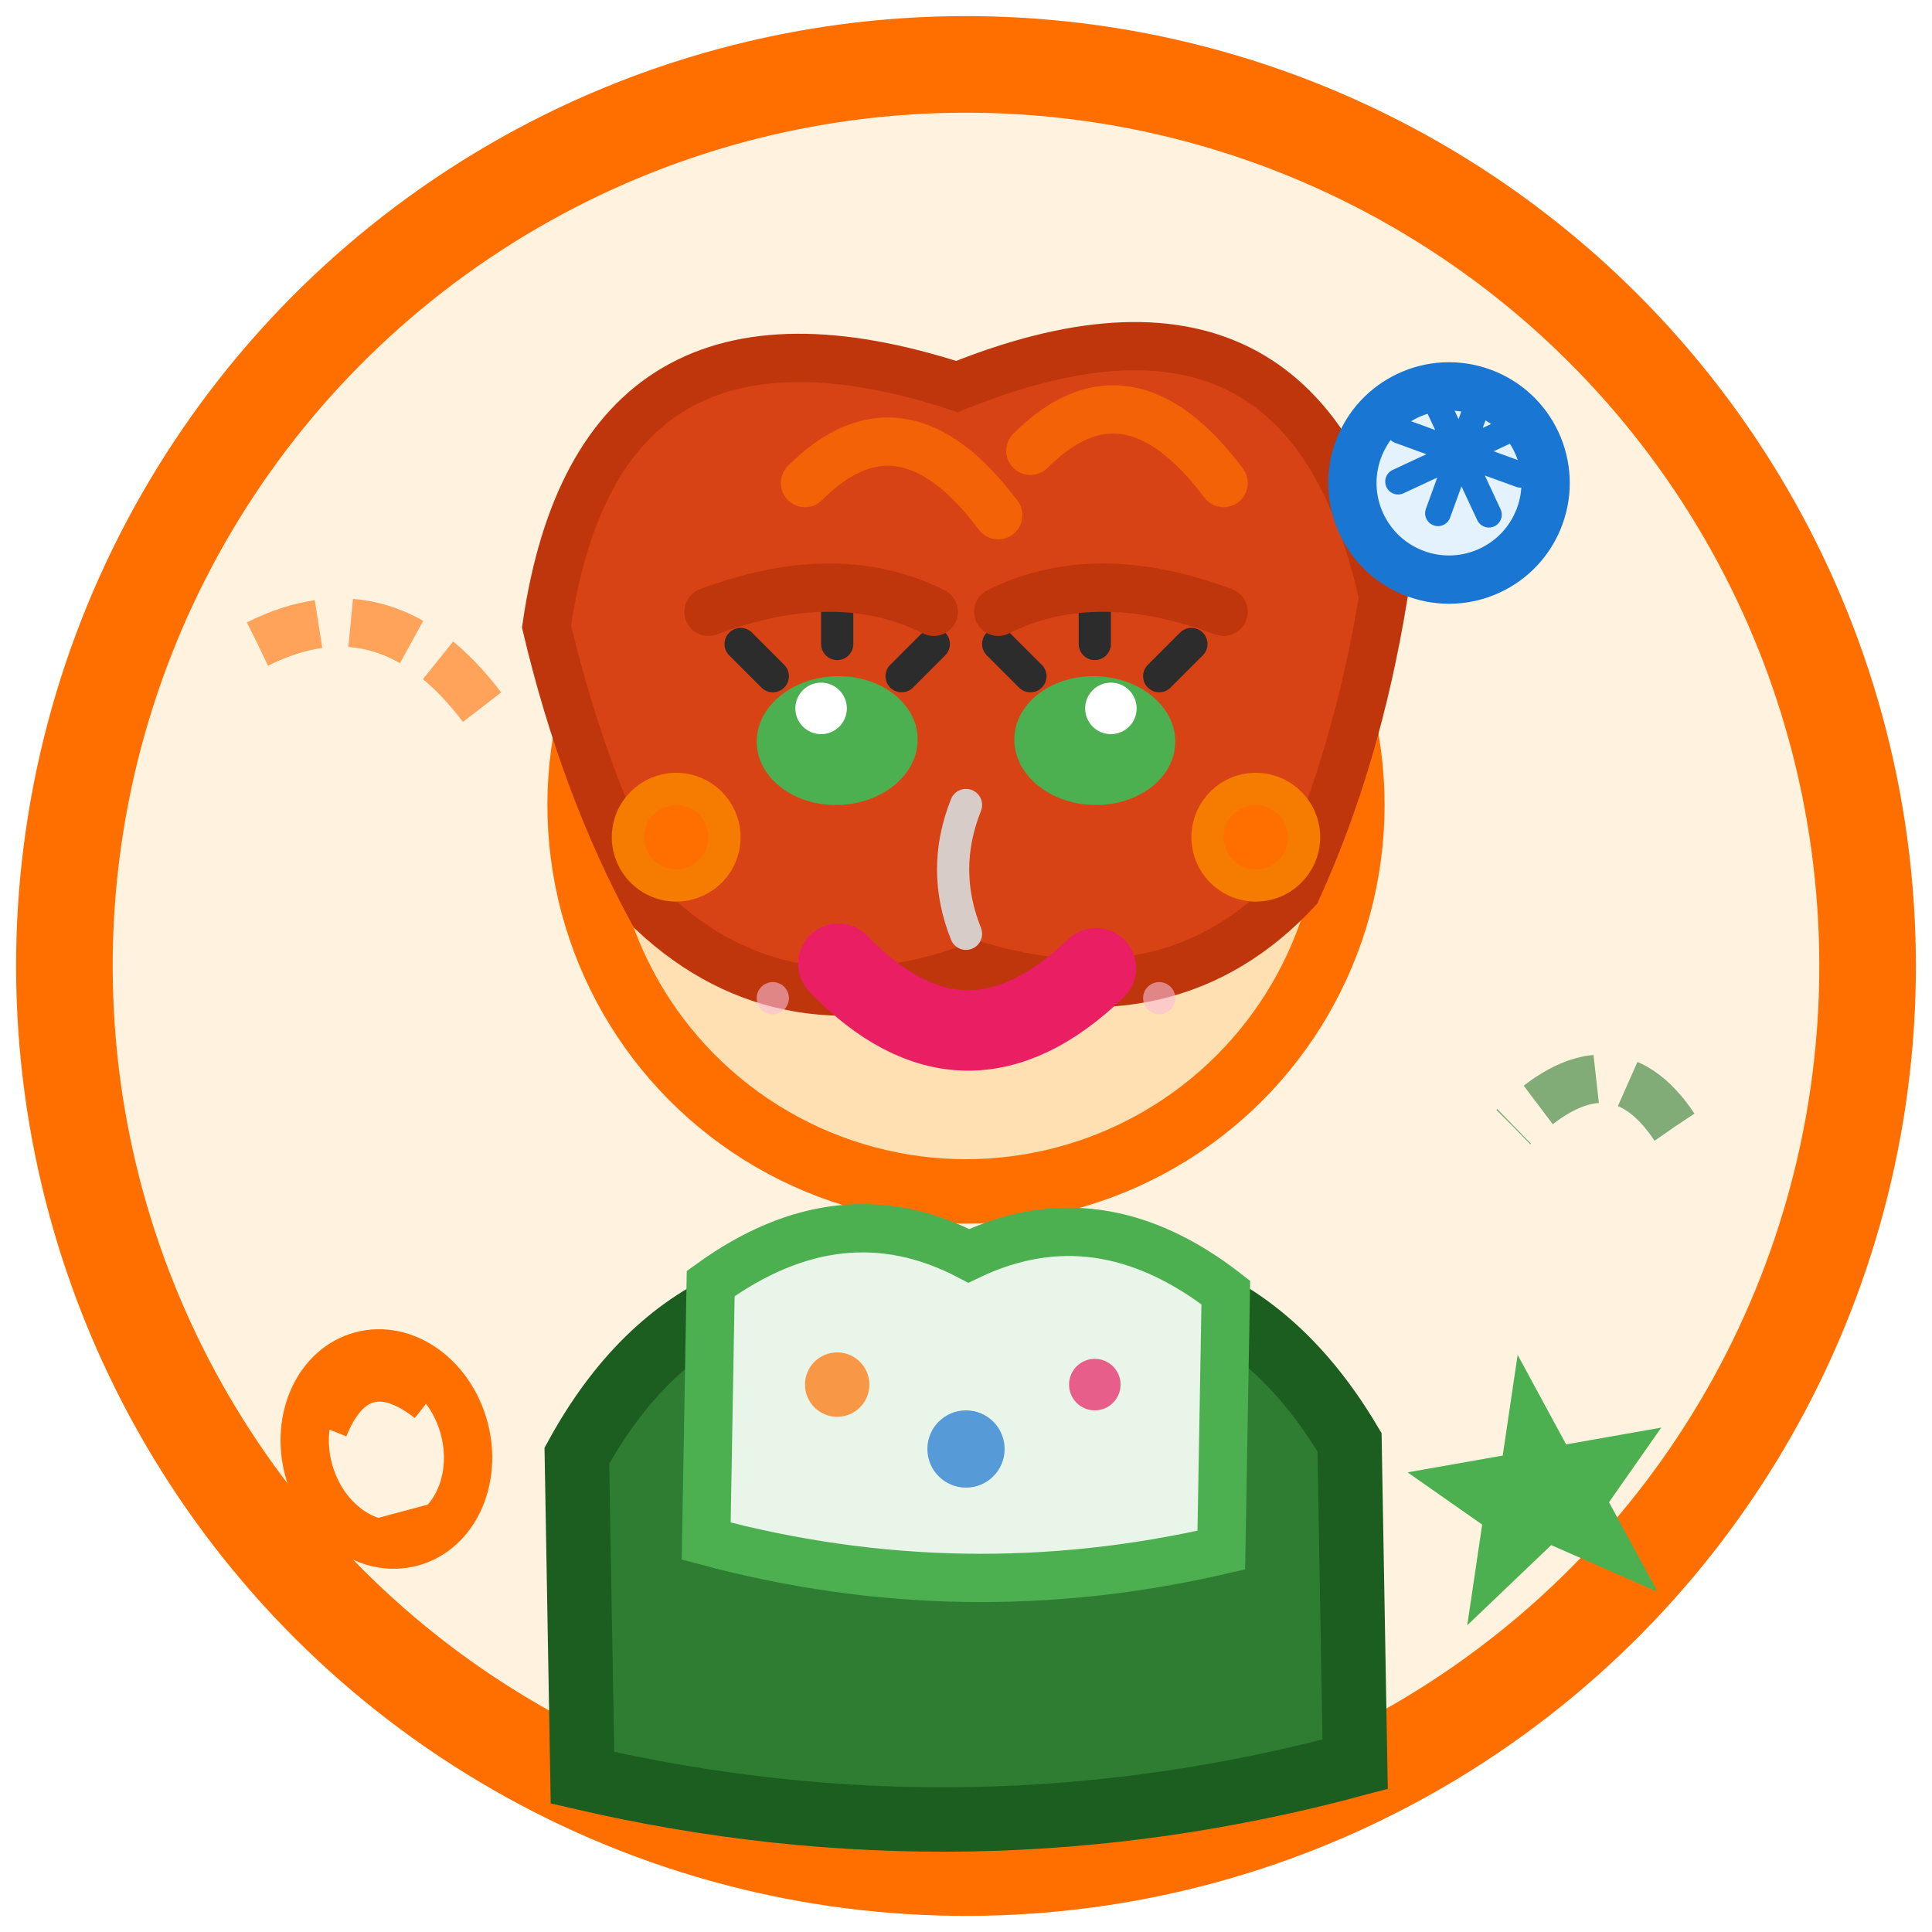 <svg width="60" height="60" viewBox="0 0 60 60" xmlns="http://www.w3.org/2000/svg">
  <!-- Anna Müller Avatar - Hand-drawn style -->
  <defs>
    <filter id="innovativePortraitSketch" x="0%" y="0%" width="100%" height="100%">
      <feTurbulence baseFrequency="0.03" numOctaves="2" result="noise"/>
      <feDisplacementMap in="SourceGraphic" in2="noise" scale="1"/>
    </filter>
  </defs>
  
  <!-- Background circle -->
  <circle cx="30" cy="30" r="28" fill="#FFF3E0" stroke="#FF6F00" stroke-width="3" 
          transform="rotate(-3 30 30)" filter="url(innovativePortraitSketch)"/>
  
  <!-- Face -->
  <circle cx="30" cy="25" r="12" fill="#FFE0B2" stroke="#FF6F00" stroke-width="2" 
          transform="rotate(2 30 25)"/>
  
  <!-- Hair (creative/modern style) -->
  <path d="M17 19 Q19 8 30 12 Q41 8 43 19 Q42 24 40 28 Q36 32 30 30 Q24 32 20 28 Q18 24 17 19 Z" 
        fill="#D84315" stroke="#BF360C" stroke-width="1.5" 
        transform="rotate(-2 30 20)" filter="url(innovativePortraitSketch)"/>
  
  <!-- Hair highlights/streaks -->
  <path d="M25 15 Q28 12 31 16" stroke="#FF6F00" stroke-width="1.5" 
        stroke-linecap="round" fill="none" opacity="0.7"/>
  <path d="M32 14 Q35 11 38 15" stroke="#FF6F00" stroke-width="1.5" 
        stroke-linecap="round" fill="none" opacity="0.7"/>
  
  <!-- Eyes (creative/bright) -->
  <ellipse cx="26" cy="23" rx="2.5" ry="2" fill="#4CAF50" transform="rotate(-2 26 23)"/>
  <ellipse cx="34" cy="23" rx="2.5" ry="2" fill="#4CAF50" transform="rotate(2 34 23)"/>
  <circle cx="25.5" cy="22" r="0.8" fill="white"/>
  <circle cx="34.5" cy="22" r="0.8" fill="white"/>
  
  <!-- Eyelashes -->
  <path d="M24 21 L23 20" stroke="#2C2C2C" stroke-width="1" stroke-linecap="round"/>
  <path d="M26 20 L26 19" stroke="#2C2C2C" stroke-width="1" stroke-linecap="round"/>
  <path d="M28 21 L29 20" stroke="#2C2C2C" stroke-width="1" stroke-linecap="round"/>
  
  <path d="M32 21 L31 20" stroke="#2C2C2C" stroke-width="1" stroke-linecap="round"/>
  <path d="M34 20 L34 19" stroke="#2C2C2C" stroke-width="1" stroke-linecap="round"/>
  <path d="M36 21 L37 20" stroke="#2C2C2C" stroke-width="1" stroke-linecap="round"/>
  
  <!-- Eyebrows (well-defined) -->
  <path d="M22 19 Q26 17.5 29 19" stroke="#BF360C" stroke-width="1.5" 
        stroke-linecap="round" fill="none"/>
  <path d="M31 19 Q34 17.5 38 19" stroke="#BF360C" stroke-width="1.5" 
        stroke-linecap="round" fill="none"/>
  
  <!-- Nose -->
  <path d="M30 25 Q29.2 27 30 29" stroke="#D7CCC8" stroke-width="1" 
        stroke-linecap="round" fill="none"/>
  
  <!-- Mouth (enthusiastic smile) -->
  <path d="M26 30 Q30 34 34 30" stroke="#E91E63" stroke-width="2.5" 
        stroke-linecap="round" fill="none" transform="rotate(1 30 32)"/>
  
  <!-- Dimples -->
  <circle cx="24" cy="31" r="0.5" fill="#F8BBD9" opacity="0.6"/>
  <circle cx="36" cy="31" r="0.5" fill="#F8BBD9" opacity="0.6"/>
  
  <!-- Modern business casual attire -->
  <path d="M18 45 Q22 38 30 40 Q38 38 42 45 L42 55 Q30 58 18 55 Z" 
        fill="#2E7D32" stroke="#1B5E20" stroke-width="2" 
        transform="rotate(-1 30 50)" filter="url(innovativePortraitSketch)"/>
  
  <!-- Creative top -->
  <path d="M22 40 Q26 37 30 39 Q34 37 38 40 L38 48 Q30 50 22 48 Z" 
        fill="#E8F5E8" stroke="#4CAF50" stroke-width="1.5" 
        transform="rotate(1 30 44)"/>
  
  <!-- Innovative pattern on clothing -->
  <circle cx="26" cy="43" r="1" fill="#FF6F00" opacity="0.7"/>
  <circle cx="30" cy="45" r="1.2" fill="#1976D2" opacity="0.7"/>
  <circle cx="34" cy="43" r="0.8" fill="#E91E63" opacity="0.7"/>
  
  <!-- Creative accessories (earrings) -->
  <circle cx="21" cy="26" r="1.5" fill="#FF6F00" stroke="#F57C00" stroke-width="1" 
          transform="rotate(10 21 26)"/>
  <circle cx="39" cy="26" r="1.5" fill="#FF6F00" stroke="#F57C00" stroke-width="1" 
          transform="rotate(-10 39 26)"/>
  
  <!-- Innovation symbols -->
  <g transform="translate(45,15) rotate(20)">
    <circle cx="0" cy="0" r="3" fill="#E3F2FD" stroke="#1976D2" stroke-width="1.5"/>
    <path d="M-2 -1 L2 -1 M0 -3 L0 1 M-1.5 -2.5 L1.5 0.5 M1.5 -2.5 L-1.5 0.5" 
          stroke="#1976D2" stroke-width="0.8" stroke-linecap="round"/>
  </g>
  
  <!-- Light bulb (innovation) -->
  <g transform="translate(12,45) rotate(-15)">
    <ellipse cx="0" cy="0" rx="2.5" ry="3" fill="#FFF3E0" stroke="#FF6F00" stroke-width="1.5"/>
    <rect x="-1" y="2" width="2" height="1.5" fill="#FF6F00"/>
    <path d="M-1.5 -1 Q0 -3 1.5 -1" stroke="#FF6F00" stroke-width="1" fill="none"/>
  </g>
  
  <!-- Success star -->
  <path d="M48 42 L49 45 L52 45 L50 47 L51 50 L48 48 L45 50 L46 47 L44 45 L47 45 Z" 
        fill="#4CAF50" transform="rotate(-10 48 47)" filter="url(innovativePortraitSketch)"/>
  
  <!-- Creative energy lines -->
  <path d="M8 20 Q12 18 15 22" stroke="#FF6F00" stroke-width="1.5" 
        stroke-dasharray="2,1" fill="none" opacity="0.6"/>
  <path d="M52 35 Q50 32 47 35" stroke="#2E7D32" stroke-width="1.5" 
        stroke-dasharray="2,1" fill="none" opacity="0.6"/>
</svg>
